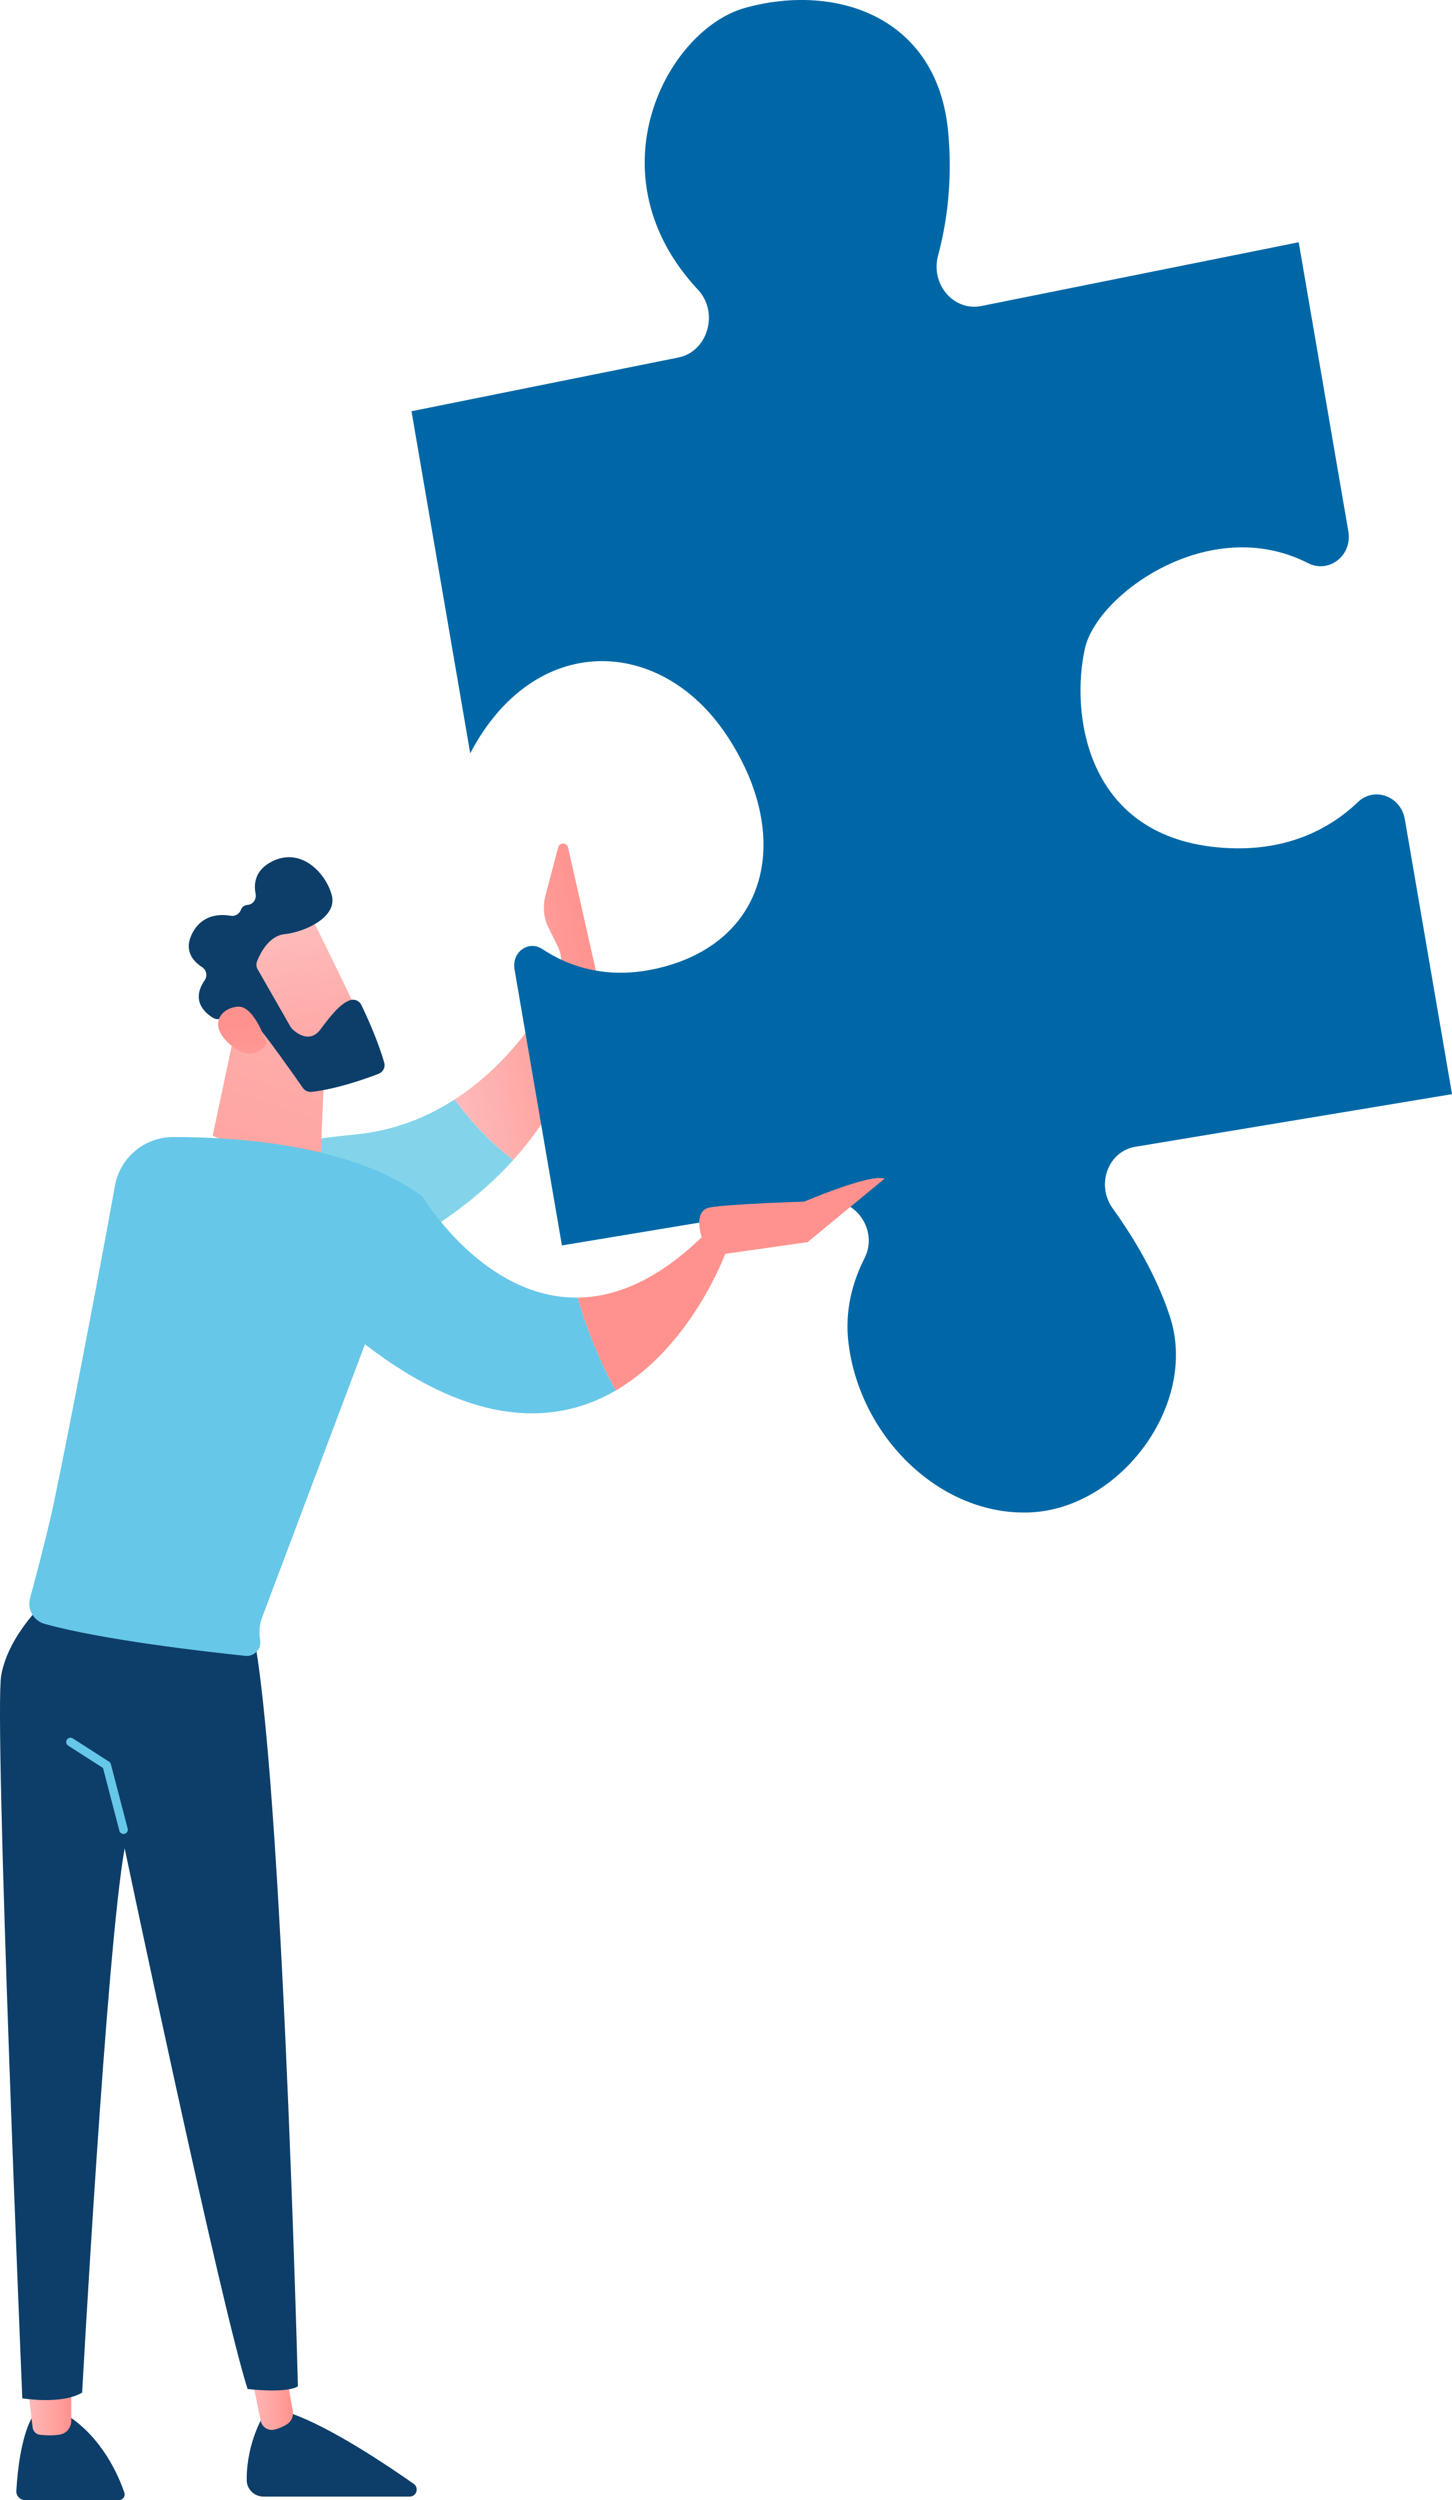 <?xml version="1.0" encoding="UTF-8"?>
<svg xmlns="http://www.w3.org/2000/svg" xmlns:xlink="http://www.w3.org/1999/xlink" id="Layer_2" viewBox="0 0 1472.83 2535.08" width="1472.83" height="2535.08" x="0" y="0"><defs><style>.cls-1{fill:#0c3e69;}.cls-2{fill:#67c7e9;}.cls-3{fill:url(#linear-gradient-8);}.cls-4{fill:url(#linear-gradient-7);}.cls-5{fill:url(#linear-gradient-5);}.cls-6{fill:url(#linear-gradient-6);}.cls-7{fill:url(#linear-gradient-4);}.cls-8{fill:url(#linear-gradient-3);}.cls-9{fill:url(#linear-gradient-2);}.cls-10{fill:#0067a7;}.cls-11{fill:url(#linear-gradient);}.cls-12{fill:#83d4ea;}</style><linearGradient id="linear-gradient" x1="27.69" y1="2440.29" x2="72.27" y2="2440.29" gradientUnits="userSpaceOnUse"><stop offset="0" stop-color="#febbba"/><stop offset="1" stop-color="#ff928e"/></linearGradient><linearGradient id="linear-gradient-2" x1="252.89" y1="2420.5" x2="297.22" y2="2420.5" xlink:href="#linear-gradient"/><linearGradient id="linear-gradient-3" x1="-422.52" y1="799.76" x2="-257.78" y2="799.76" gradientTransform="translate(718.75 171.27) rotate(-10.33)" xlink:href="#linear-gradient"/><linearGradient id="linear-gradient-4" x1="-449.95" y1="568.04" x2="-794.69" y2="1201.49" gradientTransform="translate(718.75 171.27) rotate(-10.33)" xlink:href="#linear-gradient"/><linearGradient id="linear-gradient-5" x1="-2475.78" y1="1299.75" x2="-2628.14" y2="1501.31" gradientTransform="translate(1098.26 -1732.48) rotate(-45.54)" xlink:href="#linear-gradient"/><linearGradient id="linear-gradient-6" x1="-2698.93" y1="1459.37" x2="-2576.73" y2="1333.99" gradientTransform="translate(1098.26 -1732.48) rotate(-45.54)" xlink:href="#linear-gradient"/><linearGradient id="linear-gradient-7" x1="152.39" y1="-100.73" x2="-70.22" y2="546.87" gradientTransform="translate(718.75 171.27) rotate(-10.33)" xlink:href="#linear-gradient"/><linearGradient id="linear-gradient-8" x1="274.59" y1="-58.72" x2="51.98" y2="588.87" gradientTransform="translate(718.75 171.27) rotate(-10.33)" xlink:href="#linear-gradient"/></defs><g id="Illustration"><path class="cls-1" d="M31.85,2452.63s-12.21,19.25-15.28,73.15c-.29,5.02,3.69,9.3,8.72,9.3h95.51c3.84,0,6.59-3.77,5.36-7.41-5.6-16.57-22.52-56.95-60.28-80.03l-34.03,4.99Z"/><path class="cls-11" d="M27.69,2416.11l5.4,45.3c.47,3.91,3.53,7.04,7.44,7.49,5.22.6,12.82,1.03,20.2-.19,6.71-1.11,11.54-7.08,11.54-13.88v-43.74l-44.57,5.02Z"/><path class="cls-1" d="M268.16,2447.64s-18.28,28.42-17.89,67.42c.09,9.19,7.78,16.51,16.97,16.51h148.34c6.95,0,9.77-8.93,4.08-12.92-28.07-19.71-83.24-56.54-123.15-71.01h-28.36Z"/><path class="cls-9" d="M252.89,2398.72l11.52,55.94c1.29,6.26,7.41,10.46,13.65,9.07,3.79-.85,8.26-2.47,13.04-5.46,4.54-2.84,6.84-8.24,5.91-13.52l-11.92-67.78-32.21,21.73Z"/><path class="cls-1" d="M48.86,1620.89s-40.07,35.32-47.61,77.82c-7.54,42.5,21.36,733.23,21.36,733.23,0,0,40.06,6.67,60.72-5.85,0,0,24.5-448.28,43.11-551.86,0,0,97.65,464.36,124.7,548.26,0,0,38.6,4.7,51.04-2.65,0,0-17.17-673.44-49.31-780.45l-204.03-18.49Z"/><path class="cls-2" d="M125.28,1859.65c-1.93,0-3.7-1.3-4.2-3.25l-16.59-63.64-35.34-22.67c-2.02-1.3-2.61-3.99-1.31-6.01,1.3-2.03,3.98-2.61,6.01-1.31l36.77,23.59c.92.59,1.59,1.51,1.86,2.56l17.02,65.28c.61,2.33-.79,4.7-3.11,5.3-.37.1-.74.14-1.1.14Z"/><path class="cls-12" d="M360.75,1150.33c-168.44,16.46-205.55,58.71-205.55,58.71l102.68,111.35s162.45-32.93,262.87-144.27c-26.16-19.56-46.08-42.82-59.51-61.3-27.84,18.01-61.2,31.67-100.49,35.51Z"/><path class="cls-8" d="M576.21,859.41c-1.19-5.28-8.66-5.41-10.04-.18l-12.94,49.04c-2.5,9.48-2.03,19.49,1.35,28.69l12.22,24.94c4.56,12.42,3.6,26.17-2.67,37.82-15.02,27.87-48.36,79.84-102.88,115.1,13.43,18.49,33.36,41.74,59.51,61.3,36.84-40.85,65.35-92.24,74.4-156.45,9.08-4.71,13.86-14.94,11.65-24.93l-30.59-135.33Z"/><path class="cls-7" d="M243.33,1021.21l-27.63,130.49s64.38,29.15,109.69,17l4.94-113.71-87-33.79Z"/><path class="cls-5" d="M312.3,923.12c1.43,1.41,59.24,120.98,59.24,120.98l-68.98,31.56-71.63-105.19s57.36-70.9,81.36-47.35Z"/><path class="cls-1" d="M261.34,982.89l33.37,58.33c.43.75.94,1.42,1.56,2.02,3.76,3.7,17.63,15.48,28.81.55,10.15-13.54,19.61-25.75,29.73-29.5,4.54-1.68,9.61.35,11.71,4.71,5.25,10.87,16.63,35.57,23.23,58.54,1.34,4.66-1.16,9.55-5.68,11.29-13.64,5.26-42.71,15.54-68.03,18.33-3.43.38-6.78-1.11-8.76-3.94-9.63-13.8-39.07-55.64-49.08-66.03-9.39-9.75-27.4-6.15-34.86-4.1-2.44.67-5.03.32-7.21-.98-7.69-4.6-23.01-17.14-8.5-38.13,3.04-4.39,1.84-10.37-2.64-13.27-8.93-5.78-19.39-17-9.57-35.08,9.99-18.37,27.49-18.93,38.62-17.02,4.5.77,8.78-1.85,10.37-6.13.91-2.44,2.88-4.52,6.89-4.9,5.41-.51,9.07-5.77,8-11.1-2.05-10.23-.74-23.87,16.05-32.65,29.8-15.59,55.07,11.34,61.17,33.76,6.1,22.42-27.17,37.49-47.95,39.69-15.8,1.67-24.55,19.23-27.85,27.55-1.04,2.64-.81,5.59.6,8.05Z"/><path class="cls-6" d="M270.56,1058.32s-12.31-38.61-29.11-37.55c-16.8,1.06-30.35,17.5-9.95,36.71,25.37,23.9,39.06.84,39.06.84Z"/><path class="cls-10" d="M1377.43,813.3c-27.95,26.68-73.92,52.84-143.98,45.76-133.17-13.45-147.42-137.08-132.91-201.72,12.25-54.54,126.29-137.41,226.21-86.31,21.2,10.84,45.13-7.72,40.94-32.17l-50.35-293.22-321.87,64.66c-28.01,5.63-51.81-22.03-43.92-51.31,8.62-31.98,14.9-74.57,10.23-125.23-10.81-117.02-113.95-151.43-206.06-125.75-79.33,22.12-157.18,168.58-47.65,285.9,21.43,22.95,9.82,62.61-19.84,68.58l-270.83,54.51,59.57,346.88c64.89-123.77,192.71-118.93,259.56-19.15,67.1,100.16,44.57,206.82-63.26,235.63-55.16,14.74-96.24-.13-123.11-17.97-14.06-9.34-31.26,3.08-28.26,20.53l48.08,279.98,267.62-44.43c29.69-4.93,53.66,29.13,39.43,57.14-12.35,24.3-20.43,53.66-16.32,86.69,11.86,95.47,93.75,175.36,184.51,171.3,91.4-4.09,170.67-109.75,141.41-198.83-13.86-42.21-37.22-80.63-57.91-109.34-17.26-23.93-4.83-57.96,22.85-62.56l321.29-53.38-47.88-278.8c-4.02-23.4-30.92-33.26-47.53-17.41Z"/><path class="cls-2" d="M428.67,1213.36c-69.89-52.3-186.33-60.46-252.88-60.4-29.15.03-54.11,20.8-59.21,49.5-14.79,83.21-56.68,300.32-65.61,337.95-7.33,30.87-15.33,61.18-20.47,80.15-3.07,11.33,3.55,23.02,14.87,26.14,58.96,16.25,161.87,28.03,203.51,32.36,9.16.95,16.63-7.16,14.98-16.22-1.4-7.68-.69-15.6,2.07-22.91l104.26-276.82c112.19,86.47,195.65,81.04,254.3,46.95-16.5-30.7-29.37-62.13-38.65-94.28-95.65,1.01-157.16-102.43-157.16-102.43Z"/><path class="cls-4" d="M735.98,1270.48l-20.81-19.27c-47.41,47.1-91.1,64.17-129.34,64.58,9.28,32.15,22.15,63.58,38.65,94.28,77.28-44.91,111.5-139.59,111.5-139.59Z"/><path class="cls-3" d="M724.25,1273.04l94.98-13.51,77.99-64.32c-13.89-5.54-81.46,23.27-81.46,23.27,0,0-75.71,2.28-95.66,5.89-16.57,3-9.86,26.38-7.11,34.22.56,1.6.96,2.55.96,2.55l10.3,11.89Z"/></g></svg>
